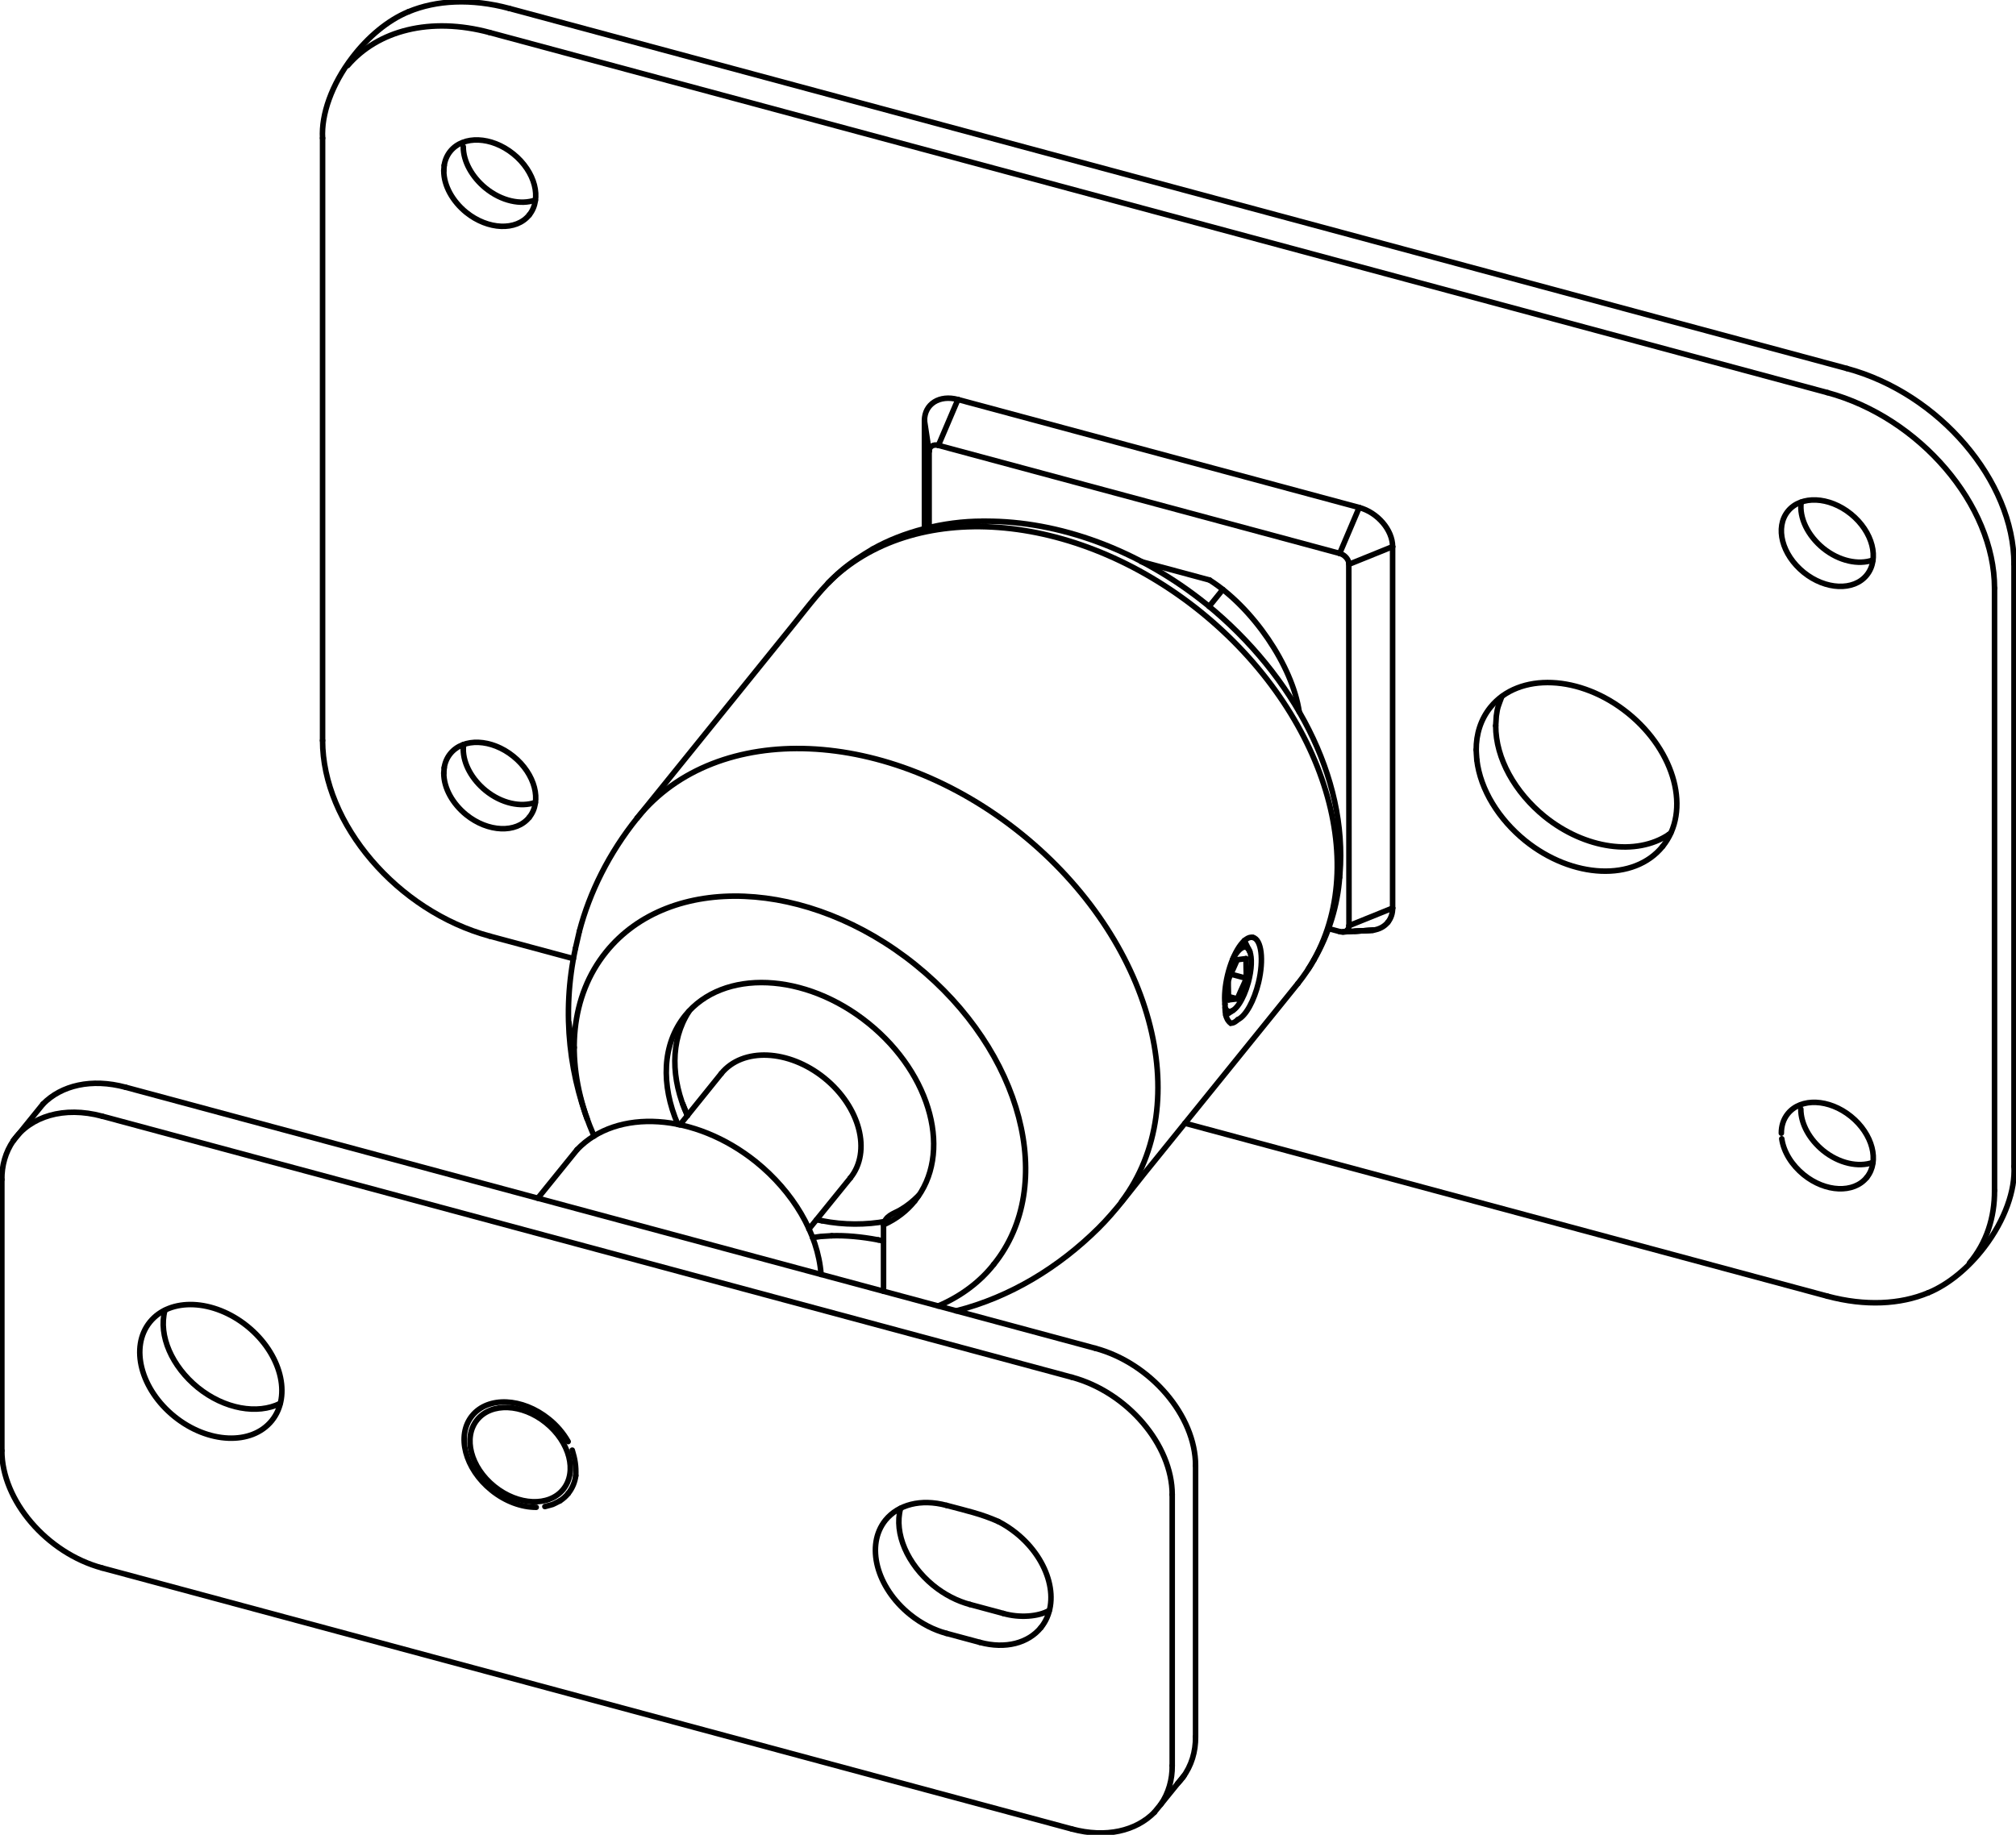<?xml version="1.0" encoding="utf-8"?>
<!DOCTYPE svg PUBLIC "-//W3C//DTD SVG 1.1//EN" "http://www.w3.org/Graphics/SVG/1.1/DTD/svg11.dtd">
<!-- Generator: PTC Arbortext IsoDraw 7.3 -->
<svg width="100%" height="100%" viewBox="0 0 109.281 99.48" xmlns="http://www.w3.org/2000/svg" xmlns:xlink="http://www.w3.org/1999/xlink" xmlns:itedo="http://www.itedo.com/svgfilter/1.0" xmlns:extra="http://www.itedo.com/svgfilter/1.0/extra" xmlns:_DEFAULT_DTD_="http://www.itedo.com/svgfilter/1.0/DTD/_DEFAULT_DTD_" fill-rule="evenodd" clip-rule="evenodd" stroke="#000000" stroke-linecap="round" fill="none" xml:space="preserve">
 <g id="Standardebene" itedo:apstype="layer">
 </g>
 <g id="Screws" itedo:apstype="layer">
 </g>
 <g id="M10_x0020_Plate" itedo:apstype="layer">
  <g id="AUTOID_16776" itedo:apstype="grobject">
   <g>
    <path stroke-width="0.3" d="M97.637 27.227C97.521 28.088 98.01 29.053 98.828 29.722C99.691 30.42 100.74 30.644 101.528 30.364"/>
   </g>
   <g>
    <path stroke-width="0.3" d="M101.191 31.179C101.899 30.306 101.513 28.824 100.332 27.867C99.152 26.913 97.621 26.847 96.915 27.719C96.209 28.594 96.593 30.076 97.774 31.032C98.954 31.986 100.486 32.052 101.191 31.179"/>
   </g>
   <g>
    <path stroke-width="0.3" d="M97.617 60.131C97.617 60.941 98.094 61.78 98.822 62.377C99.686 63.079 100.737 63.304 101.528 63.024"/>
   </g>
   <g>
    <path stroke-width="0.3" d="M101.192 63.838C101.899 62.963 101.513 61.481 100.331 60.527C99.15 59.573 97.62 59.508 96.914 60.381C96.671 60.68 96.558 61.052 96.561 61.439"/>
    <path stroke-width="0.3" d="M96.584 61.741C96.688 62.472 97.144 63.179 97.775 63.692C98.956 64.647 100.486 64.712 101.192 63.838"/>
   </g>
   <g>
    <path stroke-width="0.3" d="M81.078 39.347C81.076 41.125 82.129 42.966 83.727 44.267C85.939 46.052 88.712 46.409 90.451 45.252"/>
   </g>
   <g>
    <path stroke-width="0.3" d="M90.126 45.89C91.667 43.984 90.826 40.75 88.248 38.667C85.671 36.584 82.332 36.441 80.792 38.347C80.263 39.003 80.015 39.814 80.021 40.655"/>
    <path stroke-width="0.3" d="M80.054 41.2C80.248 42.831 81.254 44.421 82.668 45.572C85.246 47.655 88.585 47.798 90.126 45.89"/>
   </g>
   <g>
    <path stroke-width="0.3" d="M73.054 50.404C73.102 50.343 73.126 50.268 73.125 50.189"/>
    <path stroke-width="0.3" d="M72.62 50.508C72.804 50.557 72.963 50.512 73.054 50.404"/>
   </g>
   <g>
    <path stroke-width="0.3" d="M73.114 30.5C73.064 30.271 72.859 30.071 72.62 30.004"/>
   </g>
   <g>
    <path stroke-width="0.3" d="M50.868 24.147C50.591 24.073 50.365 24.214 50.365 24.466"/>
   </g>
   <g>
    <path stroke-width="0.3" d="M51.926 21.661C50.924 21.39 50.113 21.903 50.112 22.806"/>
   </g>
   <g>
    <path stroke-width="0.3" d="M75.489 29.638C75.489 28.736 74.677 27.786 73.677 27.516"/>
   </g>
   <g>
    <path stroke-width="0.3" d="M75.233 50.002C75.409 49.783 75.492 49.514 75.489 49.234"/>
    <path stroke-width="0.3" d="M74.432 50.433C74.781 50.384 75.055 50.225 75.233 50.002"/>
   </g>
   <g>
    <path stroke-width="0.3" d="M25.112 7.95C25.112 8.76 25.591 9.6 26.318 10.196C27.181 10.9 28.233 11.125 29.022 10.845"/>
   </g>
   <g>
    <path stroke-width="0.3" d="M28.689 11.654C29.394 10.779 29.009 9.298 27.826 8.345C26.644 7.392 25.114 7.33 24.408 8.205C24.227 8.43 24.117 8.696 24.079 8.968"/>
    <path stroke-width="0.3" d="M24.056 9.259C24.056 10.074 24.538 10.919 25.271 11.515C26.454 12.467 27.984 12.529 28.689 11.654"/>
   </g>
   <g>
    <path stroke-width="0.3" d="M25.112 40.61C25.112 41.42 25.591 42.261 26.318 42.856C27.181 43.56 28.233 43.784 29.022 43.505"/>
   </g>
   <g>
    <path stroke-width="0.3" d="M28.689 44.314C29.394 43.439 29.009 41.957 27.826 41.005C26.644 40.051 25.114 39.99 24.408 40.865C24.227 41.09 24.117 41.356 24.079 41.628"/>
    <path stroke-width="0.3" d="M24.056 41.918C24.056 42.734 24.538 43.578 25.271 44.174C26.454 45.127 27.984 45.189 28.689 44.314"/>
   </g>
   <g>
    <path stroke-width="0.3" d="M26.55 1.765C23.314 0.893 20.471 1.657 18.846 3.554"/>
   </g>
   <g>
    <path stroke-width="0.3" d="M108.117 31.888C108.115 27.379 104.058 22.632 99.054 21.285"/>
   </g>
   <g>
    <path stroke-width="0.3" d="M106.757 68.484C107.688 67.382 108.126 65.995 108.117 64.549"/>
   </g>
   <g>
    <path stroke-width="0.3" d="M99.055 70.275C101.114 70.828 103.016 70.721 104.516 70.094"/>
   </g>
   <g>
    <path stroke-width="0.3" d="M104.516 70.096C105.637 69.635 106.721 68.721 107.563 67.617C108.686 66.143 109.246 64.516 109.174 63.241"/>
   </g>
   <g>
    <path stroke-width="0.3" d="M109.173 30.582C109.173 26.071 105.115 21.324 100.109 19.977"/>
   </g>
   <g>
    <path stroke-width="0.3" d="M27.606 0.457C25.545 -0.098 23.643 0.01 22.143 0.636"/>
   </g>
   <g>
    <path stroke-width="0.3" d="M22.143 0.636C21.022 1.096 19.939 2.011 19.097 3.115C17.972 4.589 17.411 6.214 17.486 7.49"/>
   </g>
   <g>
    <path stroke-width="0.3" d="M17.486 40.149C17.486 44.659 21.544 49.406 26.548 50.755"/>
   </g>
   <line stroke-width="0.3" x1="90.566" y1="45.161" x2="90.451" y2="45.252"/>
   <line stroke-width="0.3" x1="50.112" y1="22.806" x2="50.365" y2="24.466"/>
   <line stroke-width="0.3" x1="51.926" y1="21.661" x2="50.868" y2="24.147"/>
   <line stroke-width="0.3" x1="73.677" y1="27.516" x2="72.62" y2="30.004"/>
   <line stroke-width="0.3" x1="75.489" y1="29.638" x2="73.125" y2="30.594"/>
   <line stroke-width="0.3" x1="72.814" y1="50.526" x2="74.432" y2="50.433"/>
   <line stroke-width="0.3" x1="75.489" y1="49.234" x2="73.125" y2="50.189"/>
   <line stroke-width="0.3" x1="72.769" y1="50.526" x2="74.432" y2="50.433"/>
   <line stroke-width="0.3" x1="72.62" y1="50.508" x2="72.004" y2="50.343"/>
   <line stroke-width="0.3" x1="73.114" y1="30.5" x2="73.125" y2="50.189"/>
   <line stroke-width="0.3" x1="50.868" y1="24.147" x2="72.62" y2="30.004"/>
   <line stroke-width="0.3" x1="50.365" y1="28.606" x2="50.365" y2="24.466"/>
   <line stroke-width="0.3" x1="50.112" y1="22.806" x2="50.112" y2="28.666"/>
   <line stroke-width="0.3" x1="73.677" y1="27.516" x2="51.926" y2="21.661"/>
   <line stroke-width="0.3" x1="75.489" y1="49.234" x2="75.489" y2="29.638"/>
   <line stroke-width="0.3" x1="73.447" y1="50.49" x2="74.432" y2="50.433"/>
   <line stroke-width="0.3" x1="24.079" y1="8.968" x2="24.056" y2="9.259"/>
   <line stroke-width="0.3" x1="24.079" y1="41.628" x2="24.056" y2="41.918"/>
   <line stroke-width="0.3" x1="99.054" y1="21.285" x2="26.548" y2="1.765"/>
   <line stroke-width="0.3" x1="108.117" y1="64.549" x2="108.117" y2="31.89"/>
   <line stroke-width="0.3" x1="99.054" y1="70.275" x2="64.233" y2="60.899"/>
   <line stroke-width="0.3" x1="109.173" y1="30.582" x2="109.173" y2="63.241"/>
   <line stroke-width="0.3" x1="27.606" y1="0.457" x2="100.109" y2="19.977"/>
   <line stroke-width="0.3" x1="17.486" y1="40.149" x2="17.486" y2="7.49"/>
   <line stroke-width="0.3" x1="31.08" y1="51.975" x2="26.548" y2="50.755"/>
   <path stroke-width="0.3" d="M80.054 41.201C80.034 40.889 80.019 40.735 80.021 40.652"/>
   <path stroke-width="0.3" d="M81.078 39.347L81.111 38.82C81.173 38.323 81.23 38.256 81.408 37.768"/>
   <path stroke-width="0.3" d="M25.132 40.366L25.112 40.61L25.112 40.61"/>
  </g>
 </g>
 <g id="Ball_x0020_joint" itedo:apstype="layer">
  <g id="K_M-KUGELGELENKM8-100901_ANY" class="hotspot hotspot_K_M-KUGELGELENKM8-100901_ANY" itedo:apstype="grobject">
   <desc>K_M-KUGELGELENKM8-100901_ANY</desc>
   <g id="K_M-KUGELGELENKM8AUSSENTEIL_ANY" class="hotspot hotspot_K_M-KUGELGELENKM8AUSSENTEIL_ANY" itedo:apstype="grobject">
    <desc>K_M-KUGELGELENKM8AUSSENTEIL_ANY</desc>
    <g>
     <path stroke-width="0.3" d="M47.609 67.225C46.685 67.048 45.819 66.975 45.085 67"/>
    </g>
    <g>
     <path stroke-width="0.3" d="M37.345 54.841C36.323 56.408 36.359 58.511 37.262 60.484"/>
    </g>
    <g>
     <path stroke-width="0.3" d="M49.585 65.117C51.639 62.576 50.52 58.265 47.084 55.487C43.649 52.71 39.198 52.517 37.143 55.057C35.889 56.609 35.817 58.822 36.747 60.968"/>
     <path stroke-width="0.3" d="M47.893 66.408C48.603 66.087 49.177 65.635 49.585 65.117"/>
    </g>
    <g>
     <path stroke-width="0.3" d="M60.796 65.152C64.865 59.774 62.438 50.926 55.375 45.215C48.179 39.402 38.859 39.006 34.557 44.332C34.551 44.34 34.545 44.347 34.539 44.353"/>
    </g>
    <g>
     <path stroke-width="0.3" d="M70.911 52.554C74.444 47.078 71.849 38.655 65.096 33.179C58.24 27.641 49.457 27.021 44.892 31.609"/>
    </g>
    <g>
     <path stroke-width="0.3" d="M67.918 50.825C67.454 50.715 66.84 51.63 66.543 52.869C66.403 53.457 66.359 54.012 66.402 54.444"/>
     <path stroke-width="0.3" d="M67.105 55.279C67.537 55.079 67.984 54.25 68.221 53.27C68.516 52.03 68.381 50.936 67.918 50.825"/>
    </g>
    <g>
     <path stroke-width="0.3" d="M53.866 68.557C57.329 64.263 55.432 56.988 49.628 52.31C43.826 47.631 36.314 47.319 32.853 51.612C30.916 54.015 30.655 57.35 31.827 60.665"/>
     <path stroke-width="0.3" d="M50.856 70.808C52.125 70.265 53.148 69.472 53.866 68.557"/>
    </g>
    <g>
     <path stroke-width="0.3" d="M71.228 52.036C72.052 50.609 72.507 49.06 72.617 47.567"/>
     <path stroke-width="0.3" d="M70.355 53.325C70.695 52.895 70.998 52.447 71.228 52.036"/>
    </g>
    <g>
     <path stroke-width="0.3" d="M72.632 47.378C73.055 42.177 70.138 36.627 65.424 32.781C61.691 29.765 57.356 28.248 53.432 28.259"/>
    </g>
    <g>
     <path stroke-width="0.3" d="M53.276 28.26C51.134 28.254 48.921 28.849 47.304 29.768"/>
    </g>
    <g>
     <path stroke-width="0.3" d="M34.539 44.354C33.009 46.256 31.958 48.387 31.407 50.49"/>
    </g>
    <g>
     <path stroke-width="0.3" d="M31.193 51.423C30.423 54.954 30.856 58.5 32.201 61.598"/>
    </g>
    <line stroke-width="0.3" x1="47.609" y1="67.225" x2="47.893" y2="67.287"/>
    <line stroke-width="0.3" x1="72.632" y1="47.378" x2="72.617" y2="47.566"/>
    <line stroke-width="0.3" x1="53.274" y1="28.259" x2="53.432" y2="28.259"/>
    <line stroke-width="0.3" x1="31.193" y1="51.421" x2="31.407" y2="50.491"/>
    <path stroke-width="0.3" d="M47.893 70.01L47.893 66.409C47.991 65.906 48.439 65.808 48.786 65.608C49.162 65.393 49.487 65.129 49.79 64.822"/>
    <path stroke-width="0.3" d="M44.046 67.1L44.475 67.039L45.085 67"/>
    <path stroke-width="0.3" d="M67.105 55.279C66.971 55.393 66.891 55.463 66.718 55.484C66.39 55.219 66.415 54.845 66.402 54.444"/>
    <path stroke-width="0.3" d="M30.835 55.435C30.975 56.35 30.879 55.896 31.126 56.795"/>
    <path stroke-width="0.3" d="M70.355 53.323L69.099 54.88L62.054 63.594C61.256 64.584 60.456 65.683 59.543 66.587C57.399 68.712 54.774 70.322 51.834 71.072"/>
    <path stroke-width="0.3" d="M34.537 44.354L35.795 42.798L43.002 33.875C43.82 32.863 44.594 31.806 45.588 30.952C46.125 30.492 46.698 30.128 47.304 29.768"/>
   </g>
   <g id="K_M-KUGELGELENKM8PLATTE_EINPRES" class="hotspot hotspot_K_M-KUGELGELENKM8PLATTE_EINPRES" itedo:apstype="grobject">
    <desc>K_M-KUGELGELENKM8PLATTE_EINPRES</desc>
    <g id="PEM_FH-M6_M6_X_15_ANY" class="hotspot hotspot_PEM_FH-M6_M6_X_15_ANY" itedo:apstype="grobject">
     <desc>PEM_FH-M6_M6_X_15_ANY</desc>
     <g>
      <path stroke-width="0.3" d="M30.798 78.159C30.527 77.682 30.16 77.263 29.753 76.938C28.314 75.775 26.449 75.697 25.589 76.762C24.728 77.826 25.199 79.632 26.638 80.795C27.397 81.409 28.277 81.721 29.067 81.721"/>
     </g>
     <g>
      <path stroke-width="0.3" d="M30.801 80.971C31.03 80.686 31.166 80.349 31.21 80.004"/>
      <path stroke-width="0.3" d="M30.353 81.371C30.535 81.256 30.687 81.115 30.801 80.971"/>
     </g>
     <path stroke-width="0.3" d="M29.536 81.682C30.108 81.525 29.835 81.631 30.353 81.371"/>
     <path stroke-width="0.3" d="M31.21 80.004C31.231 79.493 31.17 79.112 31.019 78.623"/>
    </g>
    <g id="K_M-KUGELGELENKM8PLATTEDOPPELM8" class="hotspot hotspot_K_M-KUGELGELENKM8PLATTEDOPPELM8" itedo:apstype="grobject">
     <desc>K_M-KUGELGELENKM8PLATTEDOPPELM8</desc>
     <g>
      <path stroke-width="0.3" d="M48.816 81.78C48.451 83.147 49.198 84.813 50.579 85.95C51.21 86.465 51.908 86.813 52.573 86.989"/>
     </g>
     <g>
      <path stroke-width="0.3" d="M54.387 87.477C55.258 87.731 56.292 87.655 56.878 87.314"/>
     </g>
     <g>
      <path stroke-width="0.3" d="M56.424 88.246C57.517 86.896 56.92 84.605 55.095 83.129C54.773 82.87 54.435 82.653 54.115 82.492"/>
      <path stroke-width="0.3" d="M53.118 89.046C54.517 89.423 55.74 89.081 56.424 88.246"/>
     </g>
     <g>
      <path stroke-width="0.3" d="M51.307 81.618C49.908 81.242 48.685 81.582 48 82.418C46.908 83.769 47.503 86.06 49.329 87.534C49.956 88.04 50.646 88.385 51.307 88.558"/>
     </g>
     <g>
      <path stroke-width="0.3" d="M30.53 80.75C31.3 79.796 30.879 78.179 29.589 77.138C28.3 76.099 26.631 76.028 25.861 76.983C25.091 77.936 25.512 79.554 26.8 80.593C28.091 81.635 29.76 81.703 30.53 80.75"/>
     </g>
     <g>
      <path stroke-width="0.3" d="M63.542 81.034C63.54 78.328 61.106 75.48 58.103 74.671"/>
     </g>
     <g>
      <path stroke-width="0.3" d="M5.538 60.518C3.458 59.96 1.653 60.524 0.724 61.844"/>
     </g>
     <g>
      <path stroke-width="0.3" d="M62.917 97.84C63.347 97.218 63.548 96.483 63.542 95.73"/>
     </g>
     <g>
      <path stroke-width="0.3" d="M64.109 96.376C64.59 95.736 64.816 94.96 64.808 94.162"/>
      <path stroke-width="0.3" d="M63.845 96.686C63.945 96.582 64.037 96.474 64.109 96.376"/>
     </g>
     <g>
      <path stroke-width="0.3" d="M64.808 79.463C64.808 76.757 62.374 73.909 59.371 73.1"/>
     </g>
     <g>
      <path stroke-width="0.3" d="M6.806 58.948C4.958 58.451 3.326 58.843 2.33 59.859"/>
     </g>
     <g>
      <path stroke-width="0.3" d="M0.724 61.844C0.294 62.466 0.093 63.201 0.1 63.954"/>
     </g>
     <g>
      <path stroke-width="0.3" d="M0.1 78.65C0.1 81.356 2.535 84.204 5.538 85.013"/>
     </g>
     <g>
      <path stroke-width="0.3" d="M58.103 99.165C59.951 99.662 61.584 99.272 62.579 98.254"/>
     </g>
     <g>
      <path stroke-width="0.3" d="M14.734 77.025C15.826 75.674 15.23 73.382 13.406 71.906C11.58 70.43 9.215 70.329 8.124 71.68C7.032 73.031 7.626 75.322 9.451 76.798C11.276 78.274 13.641 78.375 14.734 77.025"/>
     </g>
     <g>
      <path stroke-width="0.3" d="M8.939 71.043C8.574 72.421 9.329 74.093 10.721 75.228C12.169 76.399 13.955 76.703 15.186 76.091"/>
     </g>
     <line stroke-width="0.3" x1="54.387" y1="87.477" x2="52.573" y2="86.989"/>
     <line stroke-width="0.3" x1="51.305" y1="88.558" x2="53.118" y2="89.046"/>
     <line stroke-width="0.3" x1="63.542" y1="81.034" x2="63.542" y2="95.73"/>
     <line stroke-width="0.3" x1="5.538" y1="60.518" x2="58.103" y2="74.671"/>
     <line stroke-width="0.3" x1="64.808" y1="79.463" x2="64.808" y2="94.161"/>
     <line stroke-width="0.3" x1="6.806" y1="58.948" x2="59.371" y2="73.1"/>
     <line stroke-width="0.3" x1="0.724" y1="61.844" x2="2.33" y2="59.859"/>
     <line stroke-width="0.3" x1="0.1" y1="78.65" x2="0.1" y2="63.954"/>
     <line stroke-width="0.3" x1="58.103" y1="99.165" x2="5.538" y2="85.013"/>
     <line stroke-width="0.3" x1="64.185" y1="96.271" x2="62.578" y2="98.254"/>
     <path stroke-width="0.3" d="M54.115 82.492C53.192 82.078 52.313 81.888 51.305 81.617"/>
    </g>
   </g>
   <g id="K_M-KUGELGELENKM8KUGEL_M6_INNEN" class="hotspot hotspot_K_M-KUGELGELENKM8KUGEL_M6_INNEN" itedo:apstype="grobject">
    <desc>K_M-KUGELGELENKM8KUGEL_M6_INNEN</desc>
    <g>
     <path stroke-width="0.3" d="M46.094 63.866C47.25 62.435 46.619 60.011 44.686 58.448C42.756 56.89 40.256 56.78 39.098 58.204"/>
     <path stroke-width="0.3" d="M46.09 63.872C46.091 63.871 46.093 63.868 46.094 63.866"/>
    </g>
    <g>
     <path stroke-width="0.3" d="M44.557 66.188C45.74 66.423 46.965 66.415 48.051 66.212"/>
    </g>
    <g>
     <path stroke-width="0.3" d="M44.509 69.099C44.34 66.846 42.968 64.602 40.984 62.996C37.673 60.334 33.429 60.069 31.28 62.335"/>
    </g>
    <line stroke-width="0.3" x1="39.097" y1="58.206" x2="36.854" y2="60.99"/>
    <line stroke-width="0.3" x1="43.848" y1="66.638" x2="46.09" y2="63.872"/>
    <line stroke-width="0.3" x1="44.261" y1="66.131" x2="44.557" y2="66.188"/>
    <line stroke-width="0.3" x1="29.152" y1="64.965" x2="31.28" y2="62.335"/>
    <path stroke-width="0.3" d="M37.009 59.856L37.267 60.478"/>
   </g>
   <g id="K_M-KUGELGELENKM8KLEMMTEIL_ANY" class="hotspot hotspot_K_M-KUGELGELENKM8KLEMMTEIL_ANY" itedo:apstype="grobject">
    <desc>K_M-KUGELGELENKM8KLEMMTEIL_ANY</desc>
    <g>
     <path stroke-width="0.3" d="M70.43 38.607C70.052 36.075 67.911 32.939 65.569 31.449"/>
    </g>
    <line stroke-width="0.3" x1="61.871" y1="30.454" x2="65.569" y2="31.449"/>
    <line stroke-width="0.3" x1="66.287" y1="31.96" x2="65.54" y2="32.884"/>
   </g>
  </g>
 </g>
 <g id="Set_x0020_screws" itedo:apstype="layer">
  <g id="GEWINDEBOLZEN_ANY_1" class="hotspot hotspot_GEWINDEBOLZEN_ANY" itedo:apstype="grobject">
   <desc>GEWINDEBOLZEN_ANY</desc>
   <g>
    <path stroke-width="0.3" d="M67.54 51.356C67.329 51.295 67.054 51.564 66.817 52.018"/>
    <path stroke-width="0.3" d="M67.683 51.468C67.641 51.406 67.591 51.369 67.54 51.356"/>
   </g>
   <g>
    <path stroke-width="0.3" d="M66.408 54.634C66.459 54.749 66.528 54.813 66.602 54.831C66.933 54.92 67.409 54.215 67.668 53.256C67.855 52.561 67.876 51.923 67.745 51.585"/>
   </g>
   <line stroke-width="0.3" x1="66.734" y1="52.819" x2="67.543" y2="53.036"/>
   <line stroke-width="0.3" x1="67.543" y1="51.975" x2="67.069" y2="52.033"/>
   <line stroke-width="0.3" x1="67.683" y1="51.468" x2="67.745" y2="51.585"/>
   <line stroke-width="0.3" x1="66.593" y1="54.027" x2="67.069" y2="54.155"/>
   <line stroke-width="0.3" x1="66.593" y1="54.213" x2="67.069" y2="54.155"/>
   <line stroke-width="0.3" x1="66.832" y1="54.783" x2="66.448" y2="55.039"/>
   <line stroke-width="0.3" x1="67.453" y1="50.993" x2="67.745" y2="51.585"/>
   <path stroke-width="0.3" d="M67.543 51.975C67.543 53.442 67.682 52.71 67.069 54.155"/>
   <path stroke-width="0.3" d="M67.069 52.033C66.454 53.478 66.593 52.747 66.593 54.213"/>
  </g>
 </g>
</svg>
